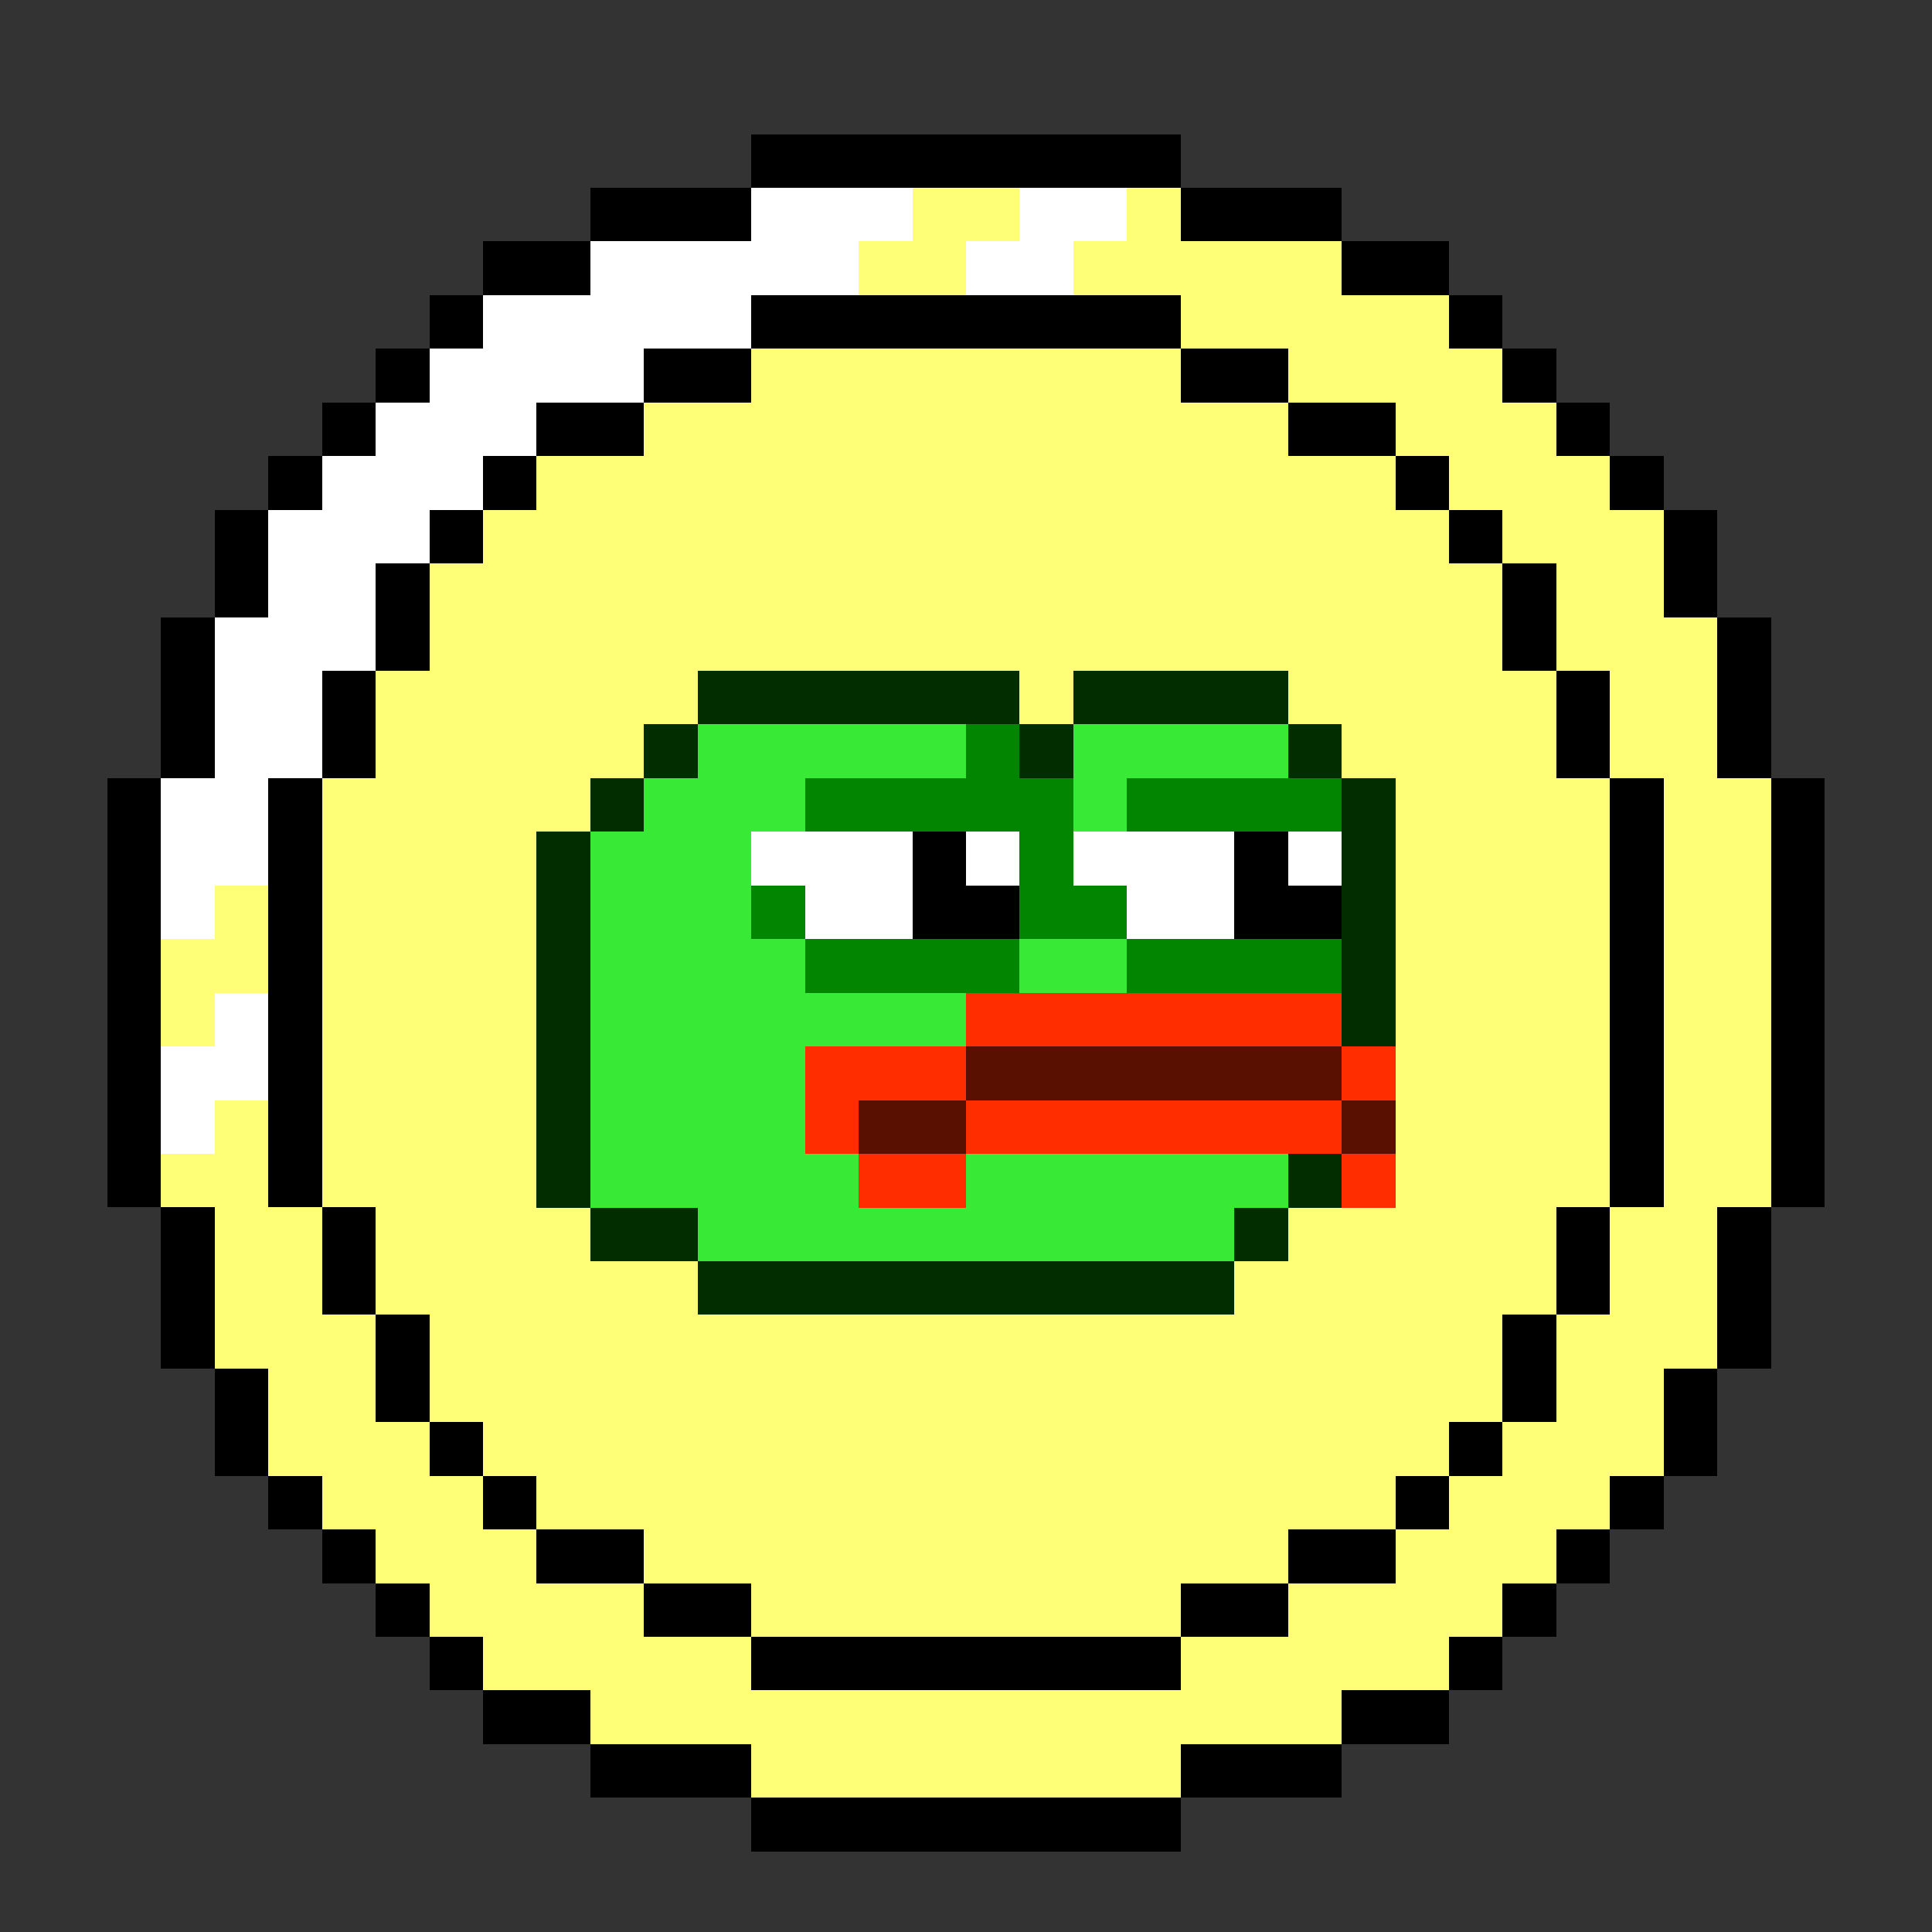 <svg xmlns="http://www.w3.org/2000/svg" shape-rendering="crispEdges" viewBox="-2 -3 36 36"><rect x="-2" y="-3" width="36" height="36" fill="#333333" stroke="none"/><path stroke="#000" d="M12 0h8M9 1h3m8 0h3M7 2h2m14 0h2M6 3h1m5 0h8m5 0h1M5 4h1m4 0h2m8 0h2m4 0h1M4 5h1m3 0h2m12 0h2m3 0h1M3 6h1m3 0h1m16 0h1m3 0h1M2 7h1m3 0h1m18 0h1m3 0h1M2 8h1m2 0h1m20 0h1m2 0h1M1 9h1m3 0h1m20 0h1m3 0h1M1 10h1m2 0h1m22 0h1m2 0h1M1 11h1m2 0h1m22 0h1m2 0h1M0 12h1m2 0h1m24 0h1m2 0h1M0 13h1m2 0h1m11 0h1m5 0h1m6 0h1m2 0h1M0 14h1m2 0h1m11 0h2m4 0h2m5 0h1m2 0h1M0 15h1m2 0h1m24 0h1m2 0h1M0 16h1m2 0h1m24 0h1m2 0h1M0 17h1m2 0h1m24 0h1m2 0h1M0 18h1m2 0h1m24 0h1m2 0h1M0 19h1m2 0h1m24 0h1m2 0h1M1 20h1m2 0h1m22 0h1m2 0h1M1 21h1m2 0h1m22 0h1m2 0h1M1 22h1m3 0h1m20 0h1m3 0h1M2 23h1m2 0h1m20 0h1m2 0h1M2 24h1m3 0h1m18 0h1m3 0h1M3 25h1m3 0h1m16 0h1m3 0h1M4 26h1m3 0h2m12 0h2m3 0h1M5 27h1m4 0h2m8 0h2m4 0h1M6 28h1m5 0h8m5 0h1M7 29h2m14 0h2M9 30h3m8 0h3m-11 1h8"><animateTransform attributeName="transform" begin="0s" dur="2s" from="0 0" keySplines=".42 0 .59 1;.42 0 .59 1; .42 0 .59 1;" keyTimes="0; 0.5; 1" repeatCount="indefinite" to="0 0" type="translate" values="0 0; 0 -1; 0 0"/></path><path stroke="#fff" d="M12 1h3m2 0h2M9 2h5m2 0h2M7 3h5M6 4h4M5 5h3M4 6h3M3 7h3M3 8h2M2 9h3m-3 1h2m-2 1h2m-3 1h2m-2 1h2m9 0h3m1 0h1m1 0h3m1 0h1M1 14h1m11 0h2m4 0h2M2 16h1m-2 1h2m-2 1h1"><animateTransform attributeName="transform" begin="0s" dur="2s" from="0 0" keySplines=".42 0 .59 1;.42 0 .59 1; .42 0 .59 1;" keyTimes="0; 0.5; 1" repeatCount="indefinite" to="0 0" type="translate" values="0 0; 0 -1; 0 0"/></path><path stroke="#fffe76" d="M15 1h2m2 0h1m-6 1h2m2 0h5m-3 1h5M12 4h8m2 0h4M10 5h12m2 0h3M8 6h16m1 0h3M7 7h18m1 0h3M6 8h20m1 0h2M6 9h20m1 0h3M5 10h6m6 0h1m4 0h5m1 0h2M5 11h5m13 0h4m1 0h2M4 12h5m15 0h4m1 0h2M4 13h4m16 0h4m1 0h2M2 14h1m1 0h4m16 0h4m1 0h2M1 15h2m1 0h4m16 0h4m1 0h2M1 16h1m2 0h4m16 0h4m1 0h2M4 17h4m16 0h4m1 0h2M2 18h1m1 0h4m16 0h4m1 0h2M1 19h2m1 0h4m16 0h4m1 0h2M2 20h2m1 0h4m13 0h5m1 0h2M2 21h2m1 0h6m10 0h6m1 0h2M2 22h3m1 0h20m1 0h3M3 23h2m1 0h20m1 0h2M3 24h3m1 0h18m1 0h3M4 25h3m1 0h16m1 0h3M5 26h3m2 0h12m2 0h3M6 27h4m2 0h8m2 0h4M7 28h5m8 0h5M9 29h14m-11 1h8"><animateTransform attributeName="transform" begin="0s" dur="2s" from="0 0" keySplines=".42 0 .59 1;.42 0 .59 1; .42 0 .59 1;" keyTimes="0; 0.5; 1" repeatCount="indefinite" to="0 0" type="translate" values="0 0; 0 -1; 0 0"/></path><path stroke="#012d00" d="M11 10h6m1 0h4m-12 1h1m6 0h1m4 0h1M9 12h1m13 0h1M8 13h1m14 0h1M8 14h1m14 0h1M8 15h1m14 0h1M8 16h1m14 0h1M8 17h1m-1 1h1m-1 1h1m13 0h1M9 20h2m10 0h1m-11 1h10"><animateTransform attributeName="transform" begin="0s" dur="2s" from="0 0" keySplines=".42 0 .59 1;.42 0 .59 1; .42 0 .59 1;" keyTimes="0; 0.5; 1" repeatCount="indefinite" to="0 0" type="translate" values="0 0; 0 -1; 0 0"/></path><path stroke="#38ea35" d="M11 11h5m2 0h4m-12 1h3m5 0h1M9 13h3m-3 1h3m-3 1h4m4 0h2M9 16h7m-7 1h4m-4 1h4m-4 1h5m2 0h6m-11 1h10"><animateTransform attributeName="transform" begin="0s" dur="2s" from="0 0" keySplines=".42 0 .59 1;.42 0 .59 1; .42 0 .59 1;" keyTimes="0; 0.5; 1" repeatCount="indefinite" to="0 0" type="translate" values="0 0; 0 -1; 0 0"/></path><path stroke="#028500" d="M16 11h1m-4 1h5m1 0h4m-6 1h1m-6 1h1m4 0h2m-6 1h4m2 0h4"><animateTransform attributeName="transform" begin="0s" dur="2s" from="0 0" keySplines=".42 0 .59 1;.42 0 .59 1; .42 0 .59 1;" keyTimes="0; 0.5; 1" repeatCount="indefinite" to="0 0" type="translate" values="0 0; 0 -1; 0 0"/></path><path stroke="#ff2d00" d="M16 16h7m-10 1h3m7 0h1m-11 1h1m2 0h7m-9 1h2m7 0h1"><animateTransform attributeName="transform" begin="0s" dur="2s" from="0 0" keySplines=".42 0 .59 1;.42 0 .59 1; .42 0 .59 1;" keyTimes="0; 0.5; 1" repeatCount="indefinite" to="0 0" type="translate" values="0 0; 0 -1; 0 0"/></path><path stroke="#5a1000" d="M16 17h7m-9 1h2m7 0h1"><animateTransform attributeName="transform" begin="0s" dur="2s" from="0 0" keySplines=".42 0 .59 1;.42 0 .59 1; .42 0 .59 1;" keyTimes="0; 0.5; 1" repeatCount="indefinite" to="0 0" type="translate" values="0 0; 0 -1; 0 0"/></path></svg>